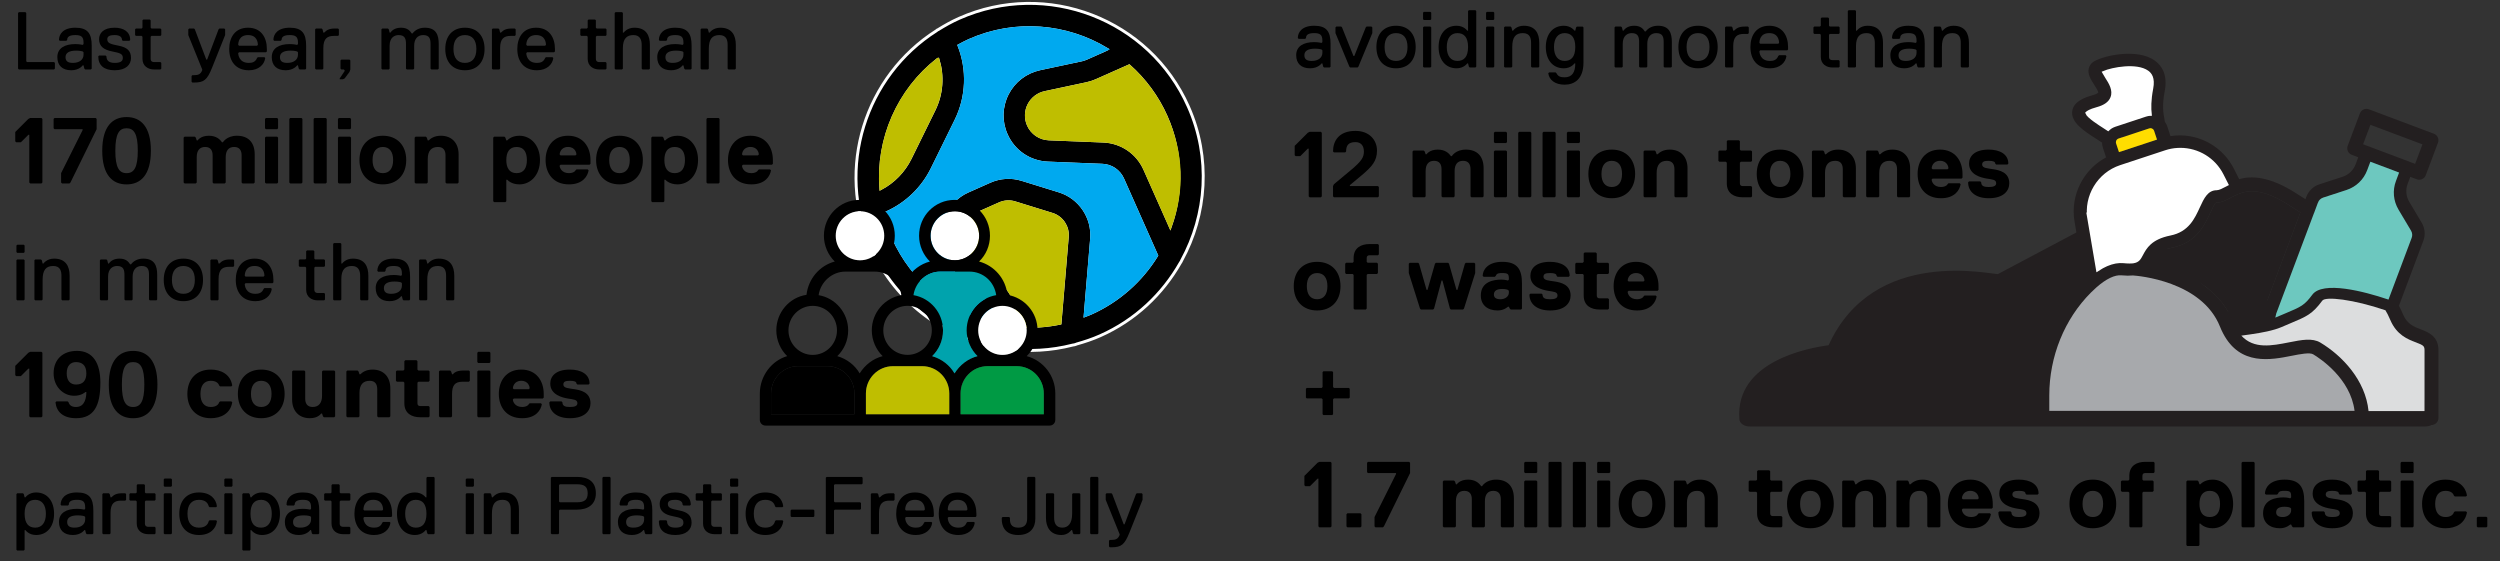 <?xml version="1.0" encoding="UTF-8"?>
<svg id="Layer_1" data-name="Layer 1" xmlns="http://www.w3.org/2000/svg" viewBox="0 0 855.31 192.1">
  <rect x="0" y="0" width="855.31" height="192.1" fill="#333333" stroke="none"/>
  <defs>
    <style>
      .cls-1, .cls-2 {
        fill: #bfbe00;
      }

      .cls-3, .cls-4 {
        fill: #231f20;
      }

      .cls-5 {
        fill: #dcddde;
      }

      .cls-6 {
        fill: #009a44;
      }

      .cls-2 {
        stroke: #bfbe00;
      }

      .cls-2, .cls-7, .cls-4, .cls-8, .cls-9, .cls-10 {
        stroke-miterlimit: 10;
      }

      .cls-11 {
        fill: #00a3ad;
      }

      .cls-12, .cls-8 {
        fill: #fff;
      }

      .cls-7, .cls-8 {
        stroke: #fff;
      }

      .cls-13 {
        fill: #fd0;
      }

      .cls-4 {
        fill-rule: evenodd;
        stroke: #231f20;
      }

      .cls-9 {
        fill: #00a9ef;
        stroke: #00a9ef;
      }

      .cls-10 {
        fill: #6dc8bf;
        stroke: #6dc8bf;
      }

      .cls-14 {
        fill: #a7a9ac;
      }
    </style>
  </defs>
  <g>
    <g>
      <path class="cls-7" d="M297.97,84.69c8.57,19.29,26.23,31.71,45.7,34.59.32.1.65.1.98.12,7.34.96,14.91.56,22.35-1.34.44-.05.85-.14,1.24-.31.03-.01.06-.04.09-.05,2.71-.76,5.41-1.65,8.06-2.83,12.05-5.35,21.37-14.28,27.43-24.94.18-.27.36-.52.46-.82,8.59-15.7,10.1-35.07,2.28-52.66-13.3-29.94-48.48-43.48-78.42-30.18-2.55,1.13-4.93,2.48-7.24,3.91-.07.03-.14.03-.2.07-.13.07-.19.18-.31.26-24.4,15.52-34.51,46.99-22.43,74.19h0ZM338,93.81c-1.84-.71-3.3-2.1-4.1-3.9l-3.16-7.1c-1.66-3.73.03-8.12,3.76-9.78l7.51-3.34c1.65-.73,3.49-.84,5.2-.31l12.76,3.95c3.3,1.02,5.48,4.26,5.18,7.7l-2.49,29.54c-4.68.97-9.41,1.28-14.05.93l-.66-5.06c-.75-5.73-4.57-10.56-9.96-12.65h0ZM399.98,76.57l-8.28-18.63c-2.54-5.73-8.01-9.44-14.27-9.68l-18.59-.75c-3.06-.13-5.74-1.95-6.99-4.75-.98-2.22-.91-4.72.18-6.88,1.1-2.15,3.1-3.69,5.45-4.2l14.33-3.06c1.1-.24,2.18-.58,3.22-1.04l11.29-5.02c5.23,4.67,9.6,10.47,12.63,17.28,5.51,12.39,5.61,25.8,1.44,37.68l-.41-.94ZM378.62,16.86l-6.96,3.09c-.5.22-1.03.39-1.57.52l-14.33,3.06c-4.84,1.05-8.89,4.16-11.13,8.55-2.24,4.41-2.38,9.52-.37,14.03,2.54,5.73,8.01,9.44,14.27,9.68l18.59.75c3.06.12,5.74,1.94,6.99,4.75l11.61,26.12c-5.21,8.46-12.93,15.49-22.68,19.82-.59.26-1.18.44-1.77.68l2.2-26.21c.62-7.3-4.02-14.18-11.02-16.35l-12.76-3.95c-3.64-1.14-7.56-.9-11.05.65l-7.51,3.34c-7.93,3.52-11.51,12.84-7.99,20.77l3.16,7.1c1.71,3.84,4.81,6.79,8.72,8.3,2.54.98,4.34,3.25,4.69,5.96l.33,2.57c-14.78-3.67-27.8-13.82-34.45-28.79-1.21-2.72-2.11-5.51-2.81-8.3.16-.07.34-.11.5-.18,6.75-3,12.32-8.31,15.63-15.02l8.16-16.59c3.96-8.05,4.29-17.36,1.06-25.61,1.12-.6,2.24-1.21,3.43-1.74,15.81-7.02,33.29-5.32,47.09,2.98h0ZM320.9,20.3c1.74,5.66,1.34,11.83-1.33,17.24l-8.16,16.59c-2.18,4.44-5.72,8.06-10.04,10.35-1.28-16.92,5.98-33.63,19.52-44.18h0Z"/>
      <path class="cls-9" d="M377.34,17.42l-5.69,2.53c-.5.22-1.03.39-1.57.52l-14.33,3.06c-4.84,1.05-8.89,4.16-11.13,8.55-2.24,4.41-2.38,9.52-.37,14.03,2.54,5.73,8.01,9.44,14.27,9.68l18.59.75c3.06.12,5.74,1.94,6.99,4.75l11.61,26.12c-5.21,8.46-12.93,15.49-22.68,19.82-.59.26-1.18.44-1.77.68l2.2-26.21c.62-7.3-4.02-14.18-11.02-16.35l-12.76-3.95c-3.64-1.14-7.56-.9-11.05.65l-7.51,3.34c-7.93,3.52-11.51,12.84-7.99,20.77l3.16,7.1c1.71,3.84,4.81,6.79,8.72,8.3,2.54.98,4.34,3.25,4.69,5.96l.33,2.57c-14.78-3.67-27.8-13.82-34.45-28.79-1.21-2.72-2.11-5.51-2.81-8.3.16-.07.34-.11.5-.18,6.75-3,12.32-8.31,15.63-15.02l8.16-16.59c3.96-8.05,4.29-17.36,1.06-25.61,1.12-.6,2.24-1.21,3.43-1.74,15.81-7.02,33.29-5.32,47.09,2.98l-1.28.56Z"/>
    </g>
    <path class="cls-2" d="M337.98,93.81c-1.84-.71-3.3-2.1-4.1-3.9l-3.16-7.1c-1.66-3.73.03-8.12,3.76-9.78l7.51-3.34c1.65-.73,3.49-.84,5.2-.31l12.76,3.95c3.3,1.02,5.48,4.26,5.18,7.7l-2.49,29.54c-4.68.97-9.41,1.28-14.05.93l-.66-5.06c-.75-5.73-4.57-10.56-9.96-12.65h0Z"/>
    <path class="cls-2" d="M399.92,76.49l-8.24-18.55c-2.54-5.73-8.01-9.44-14.27-9.68l-18.59-.75c-3.06-.13-5.74-1.95-6.99-4.75-.98-2.22-.91-4.72.18-6.88,1.1-2.15,3.1-3.69,5.45-4.2l14.33-3.06c1.1-.24,2.18-.58,3.22-1.04l11.29-5.02c5.23,4.67,9.6,10.47,12.63,17.28,5.51,12.39,5.97,25.35,1.44,37.68l-.44-1.02Z"/>
    <path class="cls-2" d="M320.88,20.3c1.74,5.66,1.34,11.83-1.33,17.24l-8.16,16.59c-2.18,4.44-5.72,8.06-10.04,10.35-1.28-16.92,5.98-33.63,19.52-44.18h0Z"/>
  </g>
  <g>
    <path d="M18.5,23.76H6.46l-.28-.28V4.44l.28-.28h2.24l.28.28v16.52l.28.28h9.24l.28.28v1.96l-.28.28Z"/>
    <path d="M31.1,23.76h-1.96l-.28-.28-.28-1.12h-.28s-1.12,1.68-3.92,1.68c-3.08,0-4.76-1.68-4.76-4.48,0-3.08,2.52-4.48,6.16-4.48,1.4,0,2.52.28,2.52.28l.28-.28v-.56c0-1.96-.84-2.52-2.8-2.52s-2.8.56-2.8,1.68l-.28.28h-2.24l-.28-.28c0-1.96,1.4-4.2,5.6-4.2s5.6,1.96,5.6,6.16v7.84l-.28.28ZM28.58,17.88l-.28-.28s-.84-.28-2.24-.28c-2.52,0-3.64.84-3.64,2.24s.84,1.96,2.52,1.96c2.24,0,3.64-1.12,3.64-2.8v-.84Z"/>
    <path d="M39.22,24.04c-3.64,0-5.6-1.68-5.6-4.76l.28-.28h2.24l.28.28c0,1.4.84,2.24,2.8,2.24s2.8-.56,2.8-1.68c0-1.4-.84-1.68-3.64-2.24-2.8-.56-4.48-1.68-4.48-4.2,0-1.96,1.4-3.92,5.32-3.92,3.08,0,5.32,1.4,5.32,4.2l-.28.28h-2.24l-.28-.28c0-.84-.56-1.68-2.52-1.68-1.4,0-2.52.28-2.52,1.4,0,1.4,1.12,1.68,3.92,2.24,2.8.56,4.2,1.68,4.2,4.2,0,2.24-1.68,4.2-5.6,4.2Z"/>
    <path d="M54.9,23.76h-2.24c-1.96,0-3.92-1.12-3.92-3.64v-7.56l-.28-.28h-1.96l-.28-.28v-1.96l.28-.28h1.96l.28-.28v-2.52l.28-.28h2.24l.28.28v2.52l.28.28h3.08l.28.28v1.96l-.28.28h-3.08l-.28.28v7.56c0,.84.56,1.12,1.12,1.12h2.24l.28.28v1.96l-.28.28Z"/>
    <path d="M72.54,23.2c-1.68,4.2-2.8,5.04-6.16,5.04h-.56l-.28-.28v-1.96l.28-.28h.56c1.4,0,2.24-.28,2.8-1.68v-.28l-4.76-11.76v-1.96l.28-.28h1.68l.28.28,3.92,10.36h.28l3.92-10.36.28-.28h1.68l.28.28v1.96l-4.48,11.2Z"/>
    <path d="M78.42,16.76c0-3.92,1.96-7.28,6.44-7.28s6.44,3.36,6.44,7.28v.84l-.28.28h-9.24l-.28.28c0,.56.28,3.36,3.64,3.36,1.12,0,2.24-.28,2.8-1.68l.28-.28h2.24l.28.28c-.28,2.24-2.24,4.2-5.6,4.2-4.48,0-6.72-3.08-6.72-7.28ZM88.22,15.36c0-.84-.28-3.36-3.36-3.36s-3.36,2.52-3.36,3.36l.28.28h6.16l.28-.28Z"/>
    <path d="M104.46,23.76h-1.96l-.28-.28-.28-1.12h-.28s-1.12,1.68-3.92,1.68c-3.08,0-4.76-1.68-4.76-4.48,0-3.08,2.52-4.48,6.16-4.48,1.4,0,2.52.28,2.52.28l.28-.28v-.56c0-1.96-.84-2.52-2.8-2.52s-2.8.56-2.8,1.68l-.28.28h-2.24l-.28-.28c0-1.96,1.4-4.2,5.6-4.2s5.6,1.96,5.6,6.16v7.84l-.28.28ZM101.94,17.88l-.28-.28s-.84-.28-2.24-.28c-2.52,0-3.64.84-3.64,2.24s.84,1.96,2.52,1.96c2.24,0,3.64-1.12,3.64-2.8v-.84Z"/>
    <path d="M115.66,12.28h-1.4c-2.24,0-3.64.84-3.64,4.2v7l-.28.28h-2.24l-.28-.28v-13.44l.28-.28h1.96l.28.28.28,1.12h.28c.84-.84,1.68-1.4,3.64-1.4h1.12l.28.28v1.96l-.28.28Z"/>
    <path d="M119.58,24.6l-1.68,2.24-.56.28h-1.12v-.28l1.68-2.52v-.28l-.28-.28h-.84l-.28-.28v-2.8l.28-.28h2.8l.28.28v3.08l-.28.84Z"/>
    <path d="M149.82,23.76h-2.24l-.28-.28v-8.4c0-1.68-.28-3.08-2.52-3.08-1.96,0-3.08,1.4-3.08,3.64v7.84l-.28.28h-2.24l-.28-.28v-8.4c0-1.68-.28-3.08-2.52-3.08-1.4,0-3.08.84-3.08,3.64v7.84l-.28.28h-2.24l-.28-.28v-13.44l.28-.28h1.96l.28.28.28,1.12h.28c.56-.84,1.68-1.68,3.64-1.68,2.24,0,3.08,1.12,3.64,1.96h.28c.84-1.12,2.24-1.96,4.2-1.96,3.92,0,4.76,2.52,4.76,5.6v8.4l-.28.28Z"/>
    <path d="M159.06,9.48c4.2,0,6.72,2.8,6.72,7.28s-2.52,7.28-6.72,7.28-6.72-2.8-6.72-7.28,2.52-7.28,6.72-7.28ZM159.06,21.52c2.52,0,3.92-1.68,3.92-4.76s-1.4-4.76-3.92-4.76-3.92,1.68-3.92,4.76,1.4,4.76,3.92,4.76Z"/>
    <path d="M176.14,12.28h-1.4c-2.24,0-3.64.84-3.64,4.2v7l-.28.28h-2.24l-.28-.28v-13.44l.28-.28h1.96l.28.28.28,1.12h.28c.84-.84,1.68-1.4,3.64-1.4h1.12l.28.28v1.96l-.28.28Z"/>
    <path d="M176.98,16.76c0-3.92,1.96-7.28,6.44-7.28s6.44,3.36,6.44,7.28v.84l-.28.28h-9.24l-.28.28c0,.56.28,3.36,3.64,3.36,1.12,0,2.24-.28,2.8-1.68l.28-.28h2.24l.28.28c-.28,2.24-2.24,4.2-5.6,4.2-4.48,0-6.72-3.08-6.72-7.28ZM186.78,15.36c0-.84-.28-3.36-3.36-3.36s-3.36,2.52-3.36,3.36l.28.28h6.16l.28-.28Z"/>
    <path d="M207.22,23.76h-2.24c-1.96,0-3.92-1.12-3.92-3.64v-7.56l-.28-.28h-1.96l-.28-.28v-1.96l.28-.28h1.96l.28-.28v-2.52l.28-.28h2.24l.28.28v2.52l.28.28h3.08l.28.28v1.96l-.28.28h-3.08l-.28.28v7.56c0,.84.56,1.12,1.12,1.12h2.24l.28.28v1.96l-.28.28Z"/>
    <path d="M222.06,23.76h-2.24l-.28-.28v-8.12c0-1.68-.56-3.36-2.8-3.36s-3.64,1.12-3.64,4.48v7l-.28.28h-2.24l-.28-.28V4.44l.28-.28h2.24l.28.28v6.72h.28s1.12-1.68,3.64-1.68c4.2,0,5.32,2.8,5.32,5.88v8.12l-.28.28Z"/>
    <path d="M236.34,23.76h-1.96l-.28-.28-.28-1.12h-.28s-1.12,1.68-3.92,1.68c-3.08,0-4.76-1.68-4.76-4.48,0-3.08,2.52-4.48,6.16-4.48,1.4,0,2.52.28,2.52.28l.28-.28v-.56c0-1.96-.84-2.52-2.8-2.52s-2.8.56-2.8,1.68l-.28.28h-2.24l-.28-.28c0-1.96,1.4-4.2,5.6-4.2s5.6,1.96,5.6,6.16v7.84l-.28.28ZM233.82,17.88l-.28-.28s-.84-.28-2.24-.28c-2.52,0-3.64.84-3.64,2.24s.84,1.96,2.52,1.96c2.24,0,3.64-1.12,3.64-2.8v-.84Z"/>
    <path d="M251.46,23.76h-2.24l-.28-.28v-8.12c0-1.4-.28-3.36-2.8-3.36s-3.64,1.4-3.64,4.76v6.72l-.28.28h-2.24l-.28-.28v-13.44l.28-.28h1.96l.28.28.28,1.12h.28s1.12-1.68,3.64-1.68c3.92,0,5.32,2.52,5.32,5.88v8.12l-.28.28Z"/>
    <path d="M10.34,62.76l-.32-.32v-16.32h-.32l-2.56,2.56h-1.6l-.32-.32v-3.2l4.48-4.48.64-.32h3.84l.32.32v21.76l-.32.32h-3.84Z"/>
    <path d="M24.1,62.44l-.32.32h-2.56l-.32-.32v-3.2l7.36-14.72v-.32h-9.6l-.32-.32v-3.2l.32-.32h14.08l.32.32v3.52l-8.96,18.24Z"/>
    <path d="M43.3,40.05c4.8,0,8.32,3.2,8.32,11.52s-3.52,11.52-8.32,11.52-8.32-3.2-8.32-11.52,3.52-11.52,8.32-11.52ZM43.3,59.24c2.56,0,3.84-1.92,3.84-7.68s-1.28-7.68-3.84-7.68-3.84,1.92-3.84,7.68,1.28,7.68,3.84,7.68Z"/>
    <path d="M86.82,62.76h-3.84l-.32-.32v-9.28c0-1.6-.64-2.88-2.56-2.88s-2.88,1.28-2.88,3.52v8.64l-.32.32h-3.84l-.32-.32v-9.28c0-1.6-.64-2.88-2.56-2.88s-2.88,1.28-2.88,3.52v8.64l-.32.32h-3.84l-.32-.32v-15.36l.32-.32h3.52l.32.32.32.96h.32s.96-1.6,3.84-1.6c2.56,0,3.84,1.28,4.48,2.24h.32s1.28-2.24,4.8-2.24c3.84,0,6.08,2.24,6.08,6.4v9.6l-.32.32Z"/>
    <path d="M94.82,44.21h-3.84l-.32-.32v-3.2l.32-.32h3.84l.32.32v3.2l-.32.32ZM94.82,62.76h-3.84l-.32-.32v-15.36l.32-.32h3.84l.32.32v15.36l-.32.32Z"/>
    <path d="M103.14,62.76h-3.84l-.32-.32v-21.76l.32-.32h3.84l.32.32v21.76l-.32.32Z"/>
    <path d="M111.46,62.76h-3.84l-.32-.32v-21.76l.32-.32h3.84l.32.32v21.76l-.32.32Z"/>
    <path d="M119.78,44.21h-3.84l-.32-.32v-3.2l.32-.32h3.84l.32.32v3.2l-.32.32ZM119.78,62.76h-3.84l-.32-.32v-15.36l.32-.32h3.84l.32.32v15.36l-.32.32Z"/>
    <path d="M130.98,63.08c-4.8,0-8-3.2-8-8.32s3.2-8.32,8-8.32,8,3.2,8,8.32-3.2,8.32-8,8.32ZM130.98,50.28c-2.24,0-3.52,1.6-3.52,4.48s1.28,4.48,3.52,4.48,3.52-1.6,3.52-4.48-1.28-4.48-3.52-4.48Z"/>
    <path d="M156.58,62.76h-3.84l-.32-.32v-9.28c0-1.6-.64-2.88-2.56-2.88-2.24,0-3.52,1.28-3.52,4.16v8l-.32.32h-3.84l-.32-.32v-15.36l.32-.32h3.52l.32.32.32.96h.32c.64-.64,1.92-1.6,4.16-1.6,3.84,0,6.08,2.56,6.08,6.4v9.6l-.32.32Z"/>
    <path d="M177.7,63.08c-2.88,0-4.16-1.6-4.16-1.6h-.32v7.36l-.32.32h-3.84l-.32-.32v-21.76l.32-.32h3.52l.32.32.32.96h.32s1.28-1.6,4.16-1.6c3.84,0,7.04,3.2,7.04,8.32s-3.2,8.32-7.04,8.32ZM176.74,50.28c-2.56,0-3.52,1.92-3.52,4.48s.96,4.48,3.52,4.48,3.52-1.92,3.52-4.48-.96-4.48-3.52-4.48Z"/>
    <path d="M202.02,56.04l-.32.32h-9.92l-.32.32c0,.64.64,2.56,3.2,2.56.96,0,1.92-.32,2.24-.96l.32-.32h3.84l.32.32c-.32,1.92-1.92,4.8-6.72,4.8-5.44,0-8-3.84-8-8.32s2.56-8.32,7.68-8.32,7.68,3.84,7.68,8.32v1.28ZM197.22,52.84c0-.32-.32-2.56-2.88-2.56s-2.88,2.24-2.88,2.56l.32.32h5.12l.32-.32Z"/>
    <path d="M211.94,63.08c-4.8,0-8-3.2-8-8.32s3.2-8.32,8-8.32,8,3.2,8,8.32-3.2,8.32-8,8.32ZM211.94,50.28c-2.24,0-3.52,1.6-3.52,4.48s1.28,4.48,3.52,4.48,3.52-1.6,3.52-4.48-1.28-4.48-3.52-4.48Z"/>
    <path d="M231.78,63.08c-2.88,0-4.16-1.6-4.16-1.6h-.32v7.36l-.32.32h-3.84l-.32-.32v-21.76l.32-.32h3.52l.32.32.32.96h.32s1.28-1.6,4.16-1.6c3.84,0,7.04,3.2,7.04,8.32s-3.2,8.32-7.04,8.32ZM230.82,50.28c-2.56,0-3.52,1.92-3.52,4.48s.96,4.48,3.52,4.48,3.52-1.92,3.52-4.48-.96-4.48-3.52-4.48Z"/>
    <path d="M245.86,62.76h-3.84l-.32-.32v-21.76l.32-.32h3.84l.32.32v21.76l-.32.32Z"/>
    <path d="M264.42,56.04l-.32.32h-9.92l-.32.32c0,.64.64,2.56,3.2,2.56.96,0,1.92-.32,2.24-.96l.32-.32h3.84l.32.32c-.32,1.92-1.92,4.8-6.72,4.8-5.44,0-8-3.84-8-8.32s2.56-8.32,7.68-8.32,7.68,3.84,7.68,8.32v1.28ZM259.62,52.84c0-.32-.32-2.56-2.88-2.56s-2.88,2.24-2.88,2.56l.32.32h5.12l.32-.32Z"/>
    <path d="M8.14,86.52h-2.24l-.28-.28v-2.24l.28-.28h2.24l.28.28v2.24l-.28.28ZM8.14,102.76h-2.24l-.28-.28v-13.44l.28-.28h2.24l.28.28v13.44l-.28.28Z"/>
    <path d="M23.54,102.76h-2.24l-.28-.28v-8.12c0-1.4-.28-3.36-2.8-3.36s-3.64,1.4-3.64,4.76v6.72l-.28.28h-2.24l-.28-.28v-13.44l.28-.28h1.96l.28.28.28,1.12h.28s1.12-1.68,3.64-1.68c3.92,0,5.32,2.52,5.32,5.88v8.12l-.28.28Z"/>
    <path d="M53.5,102.76h-2.24l-.28-.28v-8.4c0-1.68-.28-3.08-2.52-3.08-1.96,0-3.08,1.4-3.08,3.64v7.84l-.28.28h-2.24l-.28-.28v-8.4c0-1.68-.28-3.08-2.52-3.08-1.4,0-3.08.84-3.08,3.64v7.84l-.28.28h-2.24l-.28-.28v-13.44l.28-.28h1.96l.28.28.28,1.12h.28c.56-.84,1.68-1.68,3.64-1.68,2.24,0,3.08,1.12,3.64,1.96h.28c.84-1.12,2.24-1.96,4.2-1.96,3.92,0,4.76,2.52,4.76,5.6v8.4l-.28.28Z"/>
    <path d="M62.74,88.48c4.2,0,6.72,2.8,6.72,7.28s-2.52,7.28-6.72,7.28-6.72-2.8-6.72-7.28,2.52-7.28,6.72-7.28ZM62.74,100.52c2.52,0,3.92-1.68,3.92-4.76s-1.4-4.76-3.92-4.76-3.92,1.68-3.92,4.76,1.4,4.76,3.92,4.76Z"/>
    <path d="M79.82,91.28h-1.4c-2.24,0-3.64.84-3.64,4.2v7l-.28.28h-2.24l-.28-.28v-13.44l.28-.28h1.96l.28.28.28,1.12h.28c.84-.84,1.68-1.4,3.64-1.4h1.12l.28.28v1.96l-.28.28Z"/>
    <path d="M80.66,95.76c0-3.92,1.96-7.28,6.44-7.28s6.44,3.36,6.44,7.28v.84l-.28.28h-9.24l-.28.28c0,.56.28,3.36,3.64,3.36,1.12,0,2.24-.28,2.8-1.68l.28-.28h2.24l.28.28c-.28,2.24-2.24,4.2-5.6,4.2-4.48,0-6.72-3.08-6.72-7.28ZM90.46,94.36c0-.84-.28-3.36-3.36-3.36s-3.36,2.52-3.36,3.36l.28.28h6.16l.28-.28Z"/>
    <path d="M110.9,102.76h-2.24c-1.96,0-3.92-1.12-3.92-3.64v-7.56l-.28-.28h-1.96l-.28-.28v-1.96l.28-.28h1.96l.28-.28v-2.52l.28-.28h2.24l.28.28v2.52l.28.28h3.08l.28.28v1.96l-.28.28h-3.08l-.28.28v7.56c0,.84.56,1.12,1.12,1.12h2.24l.28.28v1.96l-.28.28Z"/>
    <path d="M125.74,102.76h-2.24l-.28-.28v-8.12c0-1.68-.56-3.36-2.8-3.36s-3.64,1.12-3.64,4.48v7l-.28.28h-2.24l-.28-.28v-19.04l.28-.28h2.24l.28.28v6.72h.28s1.12-1.68,3.64-1.68c4.2,0,5.32,2.8,5.32,5.88v8.12l-.28.28Z"/>
    <path d="M140.02,102.76h-1.96l-.28-.28-.28-1.12h-.28s-1.12,1.68-3.92,1.68c-3.08,0-4.76-1.68-4.76-4.48,0-3.08,2.52-4.48,6.16-4.48,1.4,0,2.52.28,2.52.28l.28-.28v-.56c0-1.96-.84-2.52-2.8-2.52s-2.8.56-2.8,1.68l-.28.28h-2.24l-.28-.28c0-1.96,1.4-4.2,5.6-4.2s5.6,1.96,5.6,6.16v7.84l-.28.28ZM137.5,96.88l-.28-.28s-.84-.28-2.24-.28c-2.52,0-3.64.84-3.64,2.24s.84,1.96,2.52,1.96c2.24,0,3.64-1.12,3.64-2.8v-.84Z"/>
    <path d="M155.14,102.76h-2.24l-.28-.28v-8.12c0-1.4-.28-3.36-2.8-3.36s-3.64,1.4-3.64,4.76v6.72l-.28.28h-2.24l-.28-.28v-13.44l.28-.28h1.96l.28.28.28,1.12h.28s1.12-1.68,3.64-1.68c3.92,0,5.32,2.52,5.32,5.88v8.12l-.28.28Z"/>
    <path d="M10.34,142.76l-.32-.32v-16.32h-.32l-2.56,2.56h-1.6l-.32-.32v-3.2l4.48-4.48.64-.32h3.84l.32.32v21.76l-.32.32h-3.84Z"/>
    <path d="M29.54,134.12h-.32s-1.28,1.28-3.84,1.28c-3.84,0-7.04-3.2-7.04-7.68,0-4.8,3.2-7.68,8-7.68,5.44,0,8,4.16,8,10.88,0,8-2.24,12.16-8.32,12.16-4.48,0-6.72-2.24-7.04-5.44l.32-.32h3.84l.32.32c.32.96.96,1.6,2.56,1.6,3.2,0,3.52-3.52,3.52-5.12ZM26.02,131.56c2.56,0,3.52-1.6,3.52-3.84,0-2.88-1.6-3.84-3.52-3.84s-3.2,1.28-3.2,3.84,1.28,3.84,3.2,3.84Z"/>
    <path d="M45.54,120.05c4.8,0,8.32,3.2,8.32,11.52s-3.52,11.52-8.32,11.52-8.32-3.2-8.32-11.52,3.52-11.52,8.32-11.52ZM45.54,139.24c2.56,0,3.84-1.92,3.84-7.68s-1.28-7.68-3.84-7.68-3.84,1.92-3.84,7.68,1.28,7.68,3.84,7.68Z"/>
    <path d="M72.1,139.24c1.6,0,2.56-.64,2.88-1.6l.32-.32h3.84l.32.32c-.64,3.84-3.84,5.44-7.36,5.44-4.8,0-8-3.2-8-8.32s3.2-8.32,8-8.32c3.52,0,6.72,1.6,7.36,5.44l-.32.32h-3.84l-.32-.32c-.32-.96-1.28-1.6-2.88-1.6-2.24,0-3.52,1.6-3.52,4.48s1.28,4.48,3.52,4.48Z"/>
    <path d="M89.38,143.08c-4.8,0-8-3.2-8-8.32s3.2-8.32,8-8.32,8,3.2,8,8.32-3.2,8.32-8,8.32ZM89.38,130.28c-2.24,0-3.52,1.6-3.52,4.48s1.28,4.48,3.52,4.48,3.52-1.6,3.52-4.48-1.28-4.48-3.52-4.48Z"/>
    <path d="M100.26,126.76h3.84l.32.32v9.28c0,1.6.64,2.88,2.56,2.88,2.24,0,3.2-1.6,3.2-3.84v-8.32l.32-.32h3.84l.32.32v15.36l-.32.32h-3.52l-.32-.32-.32-.96h-.32s-.96,1.6-3.84,1.6c-3.84,0-6.08-2.56-6.08-6.4v-9.6l.32-.32Z"/>
    <path d="M133.22,142.76h-3.84l-.32-.32v-9.28c0-1.6-.64-2.88-2.56-2.88-2.24,0-3.52,1.28-3.52,4.16v8l-.32.32h-3.84l-.32-.32v-15.36l.32-.32h3.52l.32.32.32.96h.32c.64-.64,1.92-1.6,4.16-1.6,3.84,0,6.08,2.56,6.08,6.4v9.6l-.32.32Z"/>
    <path d="M142.82,137.96c0,.64.32.96.96.96h2.88l.32.32v3.2l-.32.32h-2.88c-2.88,0-5.44-1.28-5.44-4.8v-7.04l-.32-.32h-2.24l-.32-.32v-3.2l.32-.32h2.24l.32-.32v-2.88l.32-.32h3.84l.32.32v2.88l.32.32h3.52l.32.32v3.2l-.32.32h-3.52l-.32.32v7.04Z"/>
    <path d="M160.42,130.6h-2.24c-2.56,0-3.52,1.28-3.52,4.16v7.68l-.32.32h-3.84l-.32-.32v-15.36l.32-.32h3.52l.32.32.32.96h.32s.64-1.28,3.52-1.28h1.92l.32.32v3.2l-.32.32Z"/>
    <path d="M167.46,124.2h-3.84l-.32-.32v-3.2l.32-.32h3.84l.32.32v3.2l-.32.32ZM167.46,142.76h-3.84l-.32-.32v-15.36l.32-.32h3.84l.32.32v15.36l-.32.32Z"/>
    <path d="M186.02,136.04l-.32.32h-9.92l-.32.32c0,.64.64,2.56,3.2,2.56.96,0,1.92-.32,2.24-.96l.32-.32h3.84l.32.32c-.32,1.92-1.92,4.8-6.72,4.8-5.44,0-8-3.84-8-8.32s2.56-8.32,7.68-8.32,7.68,3.84,7.68,8.32v1.28ZM181.22,132.84c0-.32-.32-2.56-2.88-2.56s-2.88,2.24-2.88,2.56l.32.32h5.12l.32-.32Z"/>
    <path d="M194.98,143.08c-4.48,0-7.04-2.24-7.04-5.44l.32-.32h3.84l.32.32c0,1.28.96,1.6,2.56,1.6s2.56-.32,2.56-1.28c0-1.28-1.28-1.28-3.2-1.6s-6.08-1.28-6.08-5.12c0-2.56,1.92-4.8,6.72-4.8,3.84,0,6.72,1.6,6.72,4.8l-.32.32h-3.84l-.32-.32c0-.64-.64-.96-2.24-.96s-2.24.32-2.24,1.28c0,1.28,1.92,1.28,3.84,1.6,1.92.32,5.44.96,5.44,4.8,0,2.56-1.92,5.12-7.04,5.12Z"/>
    <path d="M12.34,183.04c-2.52,0-3.64-1.68-3.64-1.68h-.28v6.72l-.28.28h-2.24l-.28-.28v-19.04l.28-.28h1.96l.28.28.28,1.12h.28s1.12-1.68,3.64-1.68c3.92,0,6.16,3.08,6.16,7.28s-2.24,7.28-6.16,7.28ZM12.06,171c-2.24,0-3.64,1.4-3.64,4.76s1.4,4.76,3.64,4.76,3.64-1.68,3.64-4.76-1.4-4.76-3.64-4.76Z"/>
    <path d="M31.66,182.76h-1.96l-.28-.28-.28-1.12h-.28s-1.12,1.68-3.92,1.68c-3.08,0-4.76-1.68-4.76-4.48,0-3.08,2.52-4.48,6.16-4.48,1.4,0,2.52.28,2.52.28l.28-.28v-.56c0-1.96-.84-2.52-2.8-2.52s-2.8.56-2.8,1.68l-.28.28h-2.24l-.28-.28c0-1.96,1.4-4.2,5.6-4.2s5.6,1.96,5.6,6.16v7.84l-.28.28ZM29.14,176.88l-.28-.28s-.84-.28-2.24-.28c-2.52,0-3.64.84-3.64,2.24s.84,1.96,2.52,1.96c2.24,0,3.64-1.12,3.64-2.8v-.84Z"/>
    <path d="M42.86,171.28h-1.4c-2.24,0-3.64.84-3.64,4.2v7l-.28.28h-2.24l-.28-.28v-13.44l.28-.28h1.96l.28.28.28,1.12h.28c.84-.84,1.68-1.4,3.64-1.4h1.12l.28.28v1.96l-.28.28Z"/>
    <path d="M52.94,182.76h-2.24c-1.96,0-3.92-1.12-3.92-3.64v-7.56l-.28-.28h-1.96l-.28-.28v-1.96l.28-.28h1.96l.28-.28v-2.52l.28-.28h2.24l.28.28v2.52l.28.28h3.08l.28.28v1.96l-.28.28h-3.08l-.28.28v7.56c0,.84.56,1.12,1.12,1.12h2.24l.28.28v1.96l-.28.28Z"/>
    <path d="M58.54,166.52h-2.24l-.28-.28v-2.24l.28-.28h2.24l.28.28v2.24l-.28.28ZM58.54,182.76h-2.24l-.28-.28v-13.44l.28-.28h2.24l.28.28v13.44l-.28.28Z"/>
    <path d="M68.06,180.52c2.24,0,3.08-1.12,3.36-2.24l.28-.28h2.24l.28.28c-.28,2.52-2.24,4.76-6.16,4.76-4.2,0-6.72-2.8-6.72-7.28s2.52-7.28,6.72-7.28c3.92,0,5.88,2.24,6.16,4.76l-.28.28h-2.24l-.28-.28c-.28-1.12-1.12-2.24-3.36-2.24-2.52,0-3.92,1.68-3.92,4.76s1.4,4.76,3.92,4.76Z"/>
    <path d="M79.26,166.52h-2.24l-.28-.28v-2.24l.28-.28h2.24l.28.28v2.24l-.28.28ZM79.26,182.76h-2.24l-.28-.28v-13.44l.28-.28h2.24l.28.28v13.44l-.28.28Z"/>
    <path d="M89.62,183.04c-2.52,0-3.64-1.68-3.64-1.68h-.28v6.72l-.28.28h-2.24l-.28-.28v-19.04l.28-.28h1.96l.28.28.28,1.12h.28s1.12-1.68,3.64-1.68c3.92,0,6.16,3.08,6.16,7.28s-2.24,7.28-6.16,7.28ZM89.34,171c-2.24,0-3.64,1.4-3.64,4.76s1.4,4.76,3.64,4.76,3.64-1.68,3.64-4.76-1.4-4.76-3.64-4.76Z"/>
    <path d="M108.94,182.76h-1.96l-.28-.28-.28-1.12h-.28s-1.12,1.68-3.92,1.68c-3.08,0-4.76-1.68-4.76-4.48,0-3.08,2.52-4.48,6.16-4.48,1.4,0,2.52.28,2.52.28l.28-.28v-.56c0-1.96-.84-2.52-2.8-2.52s-2.8.56-2.8,1.68l-.28.28h-2.24l-.28-.28c0-1.96,1.4-4.2,5.6-4.2s5.6,1.96,5.6,6.16v7.84l-.28.28ZM106.42,176.88l-.28-.28s-.84-.28-2.24-.28c-2.52,0-3.64.84-3.64,2.24s.84,1.96,2.52,1.96c2.24,0,3.64-1.12,3.64-2.8v-.84Z"/>
    <path d="M119.58,182.76h-2.24c-1.96,0-3.92-1.12-3.92-3.64v-7.56l-.28-.28h-1.96l-.28-.28v-1.96l.28-.28h1.96l.28-.28v-2.52l.28-.28h2.24l.28.28v2.52l.28.28h3.08l.28.28v1.96l-.28.28h-3.08l-.28.28v7.56c0,.84.56,1.12,1.12,1.12h2.24l.28.28v1.96l-.28.28Z"/>
    <path d="M121.26,175.76c0-3.92,1.96-7.28,6.44-7.28s6.44,3.36,6.44,7.28v.84l-.28.28h-9.24l-.28.28c0,.56.28,3.36,3.64,3.36,1.12,0,2.24-.28,2.8-1.68l.28-.28h2.24l.28.28c-.28,2.24-2.24,4.2-5.6,4.2-4.48,0-6.72-3.08-6.72-7.28ZM131.06,174.36c0-.84-.28-3.36-3.36-3.36s-3.36,2.52-3.36,3.36l.28.28h6.16l.28-.28Z"/>
    <path d="M148.42,182.76h-1.96l-.28-.28-.28-1.12h-.28s-1.12,1.68-3.64,1.68c-3.92,0-6.16-3.08-6.16-7.28s2.24-7.28,6.16-7.28c2.52,0,3.64,1.68,3.64,1.68h.28v-6.72l.28-.28h2.24l.28.28v19.04l-.28.28ZM142.26,171c-2.24,0-3.64,1.68-3.64,4.76s1.4,4.76,3.64,4.76,3.64-1.4,3.64-4.76-1.4-4.76-3.64-4.76Z"/>
    <path d="M161.86,166.52h-2.24l-.28-.28v-2.24l.28-.28h2.24l.28.28v2.24l-.28.28ZM161.86,182.76h-2.24l-.28-.28v-13.44l.28-.28h2.24l.28.28v13.44l-.28.28Z"/>
    <path d="M177.26,182.76h-2.24l-.28-.28v-8.12c0-1.4-.28-3.36-2.8-3.36s-3.64,1.4-3.64,4.76v6.72l-.28.28h-2.24l-.28-.28v-13.44l.28-.28h1.96l.28.28.28,1.12h.28s1.12-1.68,3.64-1.68c3.92,0,5.32,2.52,5.32,5.88v8.12l-.28.28Z"/>
    <path d="M197.42,174.36h-5.88l-.28.28v7.84l-.28.28h-2.24l-.28-.28v-19.04l.28-.28h8.68c3.92,0,6.44,1.68,6.44,5.6s-2.8,5.6-6.44,5.6ZM197.42,165.68h-5.88l-.28.28v5.6l.28.28h5.88c2.52,0,3.64-.84,3.64-3.08s-1.12-3.08-3.64-3.08Z"/>
    <path d="M208.62,182.76h-2.24l-.28-.28v-19.04l.28-.28h2.24l.28.28v19.04l-.28.28Z"/>
    <path d="M222.89,182.76h-1.96l-.28-.28-.28-1.12h-.28s-1.12,1.68-3.92,1.68c-3.08,0-4.76-1.68-4.76-4.48,0-3.08,2.52-4.48,6.16-4.48,1.4,0,2.52.28,2.52.28l.28-.28v-.56c0-1.96-.84-2.52-2.8-2.52s-2.8.56-2.8,1.68l-.28.28h-2.24l-.28-.28c0-1.96,1.4-4.2,5.6-4.2s5.6,1.96,5.6,6.16v7.84l-.28.28ZM220.37,176.88l-.28-.28s-.84-.28-2.24-.28c-2.52,0-3.64.84-3.64,2.24s.84,1.96,2.52,1.96c2.24,0,3.64-1.12,3.64-2.8v-.84Z"/>
    <path d="M231.01,183.04c-3.64,0-5.6-1.68-5.6-4.76l.28-.28h2.24l.28.28c0,1.4.84,2.24,2.8,2.24s2.8-.56,2.8-1.68c0-1.4-.84-1.68-3.64-2.24-2.8-.56-4.48-1.68-4.48-4.2,0-1.96,1.4-3.92,5.32-3.92,3.08,0,5.32,1.4,5.32,4.2l-.28.28h-2.24l-.28-.28c0-.84-.56-1.68-2.52-1.68-1.4,0-2.52.28-2.52,1.4,0,1.4,1.12,1.68,3.92,2.24,2.8.56,4.2,1.68,4.2,4.2,0,2.24-1.68,4.2-5.6,4.2Z"/>
    <path d="M246.69,182.76h-2.24c-1.96,0-3.92-1.12-3.92-3.64v-7.56l-.28-.28h-1.96l-.28-.28v-1.96l.28-.28h1.96l.28-.28v-2.52l.28-.28h2.24l.28.28v2.52l.28.28h3.08l.28.28v1.96l-.28.28h-3.08l-.28.28v7.56c0,.84.56,1.12,1.12,1.12h2.24l.28.28v1.96l-.28.28Z"/>
    <path d="M252.29,166.52h-2.24l-.28-.28v-2.24l.28-.28h2.24l.28.28v2.24l-.28.28ZM252.29,182.76h-2.24l-.28-.28v-13.44l.28-.28h2.24l.28.28v13.44l-.28.28Z"/>
    <path d="M261.81,180.52c2.24,0,3.08-1.12,3.36-2.24l.28-.28h2.24l.28.28c-.28,2.52-2.24,4.76-6.16,4.76-4.2,0-6.72-2.8-6.72-7.28s2.52-7.28,6.72-7.28c3.92,0,5.88,2.24,6.16,4.76l-.28.28h-2.24l-.28-.28c-.28-1.12-1.12-2.24-3.36-2.24-2.52,0-3.92,1.68-3.92,4.76s1.4,4.76,3.92,4.76Z"/>
    <path d="M278.33,176.88h-7.56l-.28-.28v-1.96l.28-.28h7.56l.28.28v1.96l-.28.28Z"/>
    <path d="M294.85,165.68h-9.24l-.28.28v5.6l.28.28h8.68l.28.28v1.96l-.28.28h-8.68l-.28.28v7.84l-.28.28h-2.24l-.28-.28v-19.04l.28-.28h12.04l.28.28v1.96l-.28.28Z"/>
    <path d="M305.77,171.28h-1.4c-2.24,0-3.64.84-3.64,4.2v7l-.28.28h-2.24l-.28-.28v-13.44l.28-.28h1.96l.28.28.28,1.12h.28c.84-.84,1.68-1.4,3.64-1.4h1.12l.28.28v1.96l-.28.28Z"/>
    <path d="M306.61,175.76c0-3.92,1.96-7.28,6.44-7.28s6.44,3.36,6.44,7.28v.84l-.28.28h-9.24l-.28.28c0,.56.28,3.36,3.64,3.36,1.12,0,2.24-.28,2.8-1.68l.28-.28h2.24l.28.28c-.28,2.24-2.24,4.2-5.6,4.2-4.48,0-6.72-3.08-6.72-7.28ZM316.41,174.36c0-.84-.28-3.36-3.36-3.36s-3.36,2.52-3.36,3.36l.28.28h6.16l.28-.28Z"/>
    <path d="M321.17,175.76c0-3.92,1.96-7.28,6.44-7.28s6.44,3.36,6.44,7.28v.84l-.28.28h-9.24l-.28.28c0,.56.28,3.36,3.64,3.36,1.12,0,2.24-.28,2.8-1.68l.28-.28h2.24l.28.28c-.28,2.24-2.24,4.2-5.6,4.2-4.48,0-6.72-3.08-6.72-7.28ZM330.97,174.36c0-.84-.28-3.36-3.36-3.36s-3.36,2.52-3.36,3.36l.28.28h6.16l.28-.28Z"/>
    <path d="M348.33,183.04c-4.76,0-5.6-3.36-5.6-5.32v-.56l.28-.28h2.24l.28.28v.56c0,1.12.28,2.8,2.8,2.8,1.96,0,3.08-.84,3.08-3.08v-14l.28-.28h2.24l.28.28v14c0,3.08-1.68,5.6-5.88,5.6Z"/>
    <path d="M369.33,182.76h-1.96l-.28-.28-.28-1.12h-.28s-1.12,1.68-3.36,1.68c-3.92,0-5.32-2.8-5.32-5.88v-8.12l.28-.28h2.24l.28.28v8.12c0,1.68.56,3.36,2.8,3.36,1.96,0,3.36-1.4,3.36-4.76v-6.72l.28-.28h2.24l.28.28v13.44l-.28.28Z"/>
    <path d="M375.49,182.76h-2.24l-.28-.28v-19.04l.28-.28h2.24l.28.28v19.04l-.28.28Z"/>
    <path d="M386.41,182.2c-1.68,4.2-2.8,5.04-6.16,5.04h-.56l-.28-.28v-1.96l.28-.28h.56c1.4,0,2.24-.28,2.8-1.68v-.28l-4.76-11.76v-1.96l.28-.28h1.68l.28.28,3.92,10.36h.28l3.92-10.36.28-.28h1.68l.28.28v1.96l-4.48,11.2Z"/>
  </g>
  <g>
    <g>
      <g>
        <path d="M448.06,67.5l-.32-.32v-16.32h-.32l-2.56,2.56h-1.6l-.32-.32v-3.2l4.48-4.48.64-.32h3.84l.32.32v21.76l-.32.32h-3.84Z"/>
        <path d="M471.42,67.5h-15.04l-.32-.32v-3.52l.32-.64,5.76-4.8c3.84-3.2,4.48-4.48,4.48-6.4s-.96-3.2-2.88-3.2c-2.56,0-3.2,1.28-3.2,3.2l-.32.32h-3.84l-.32-.32c0-3.52,1.92-7.04,7.68-7.04,4.8,0,7.36,3.2,7.36,6.72s-1.6,5.44-5.44,8.64l-3.84,3.2v.32h9.6l.32.32v3.2l-.32.32Z"/>
        <path d="M507.26,67.5h-3.84l-.32-.32v-9.28c0-1.6-.64-2.88-2.56-2.88s-2.88,1.28-2.88,3.52v8.64l-.32.32h-3.84l-.32-.32v-9.28c0-1.6-.64-2.88-2.56-2.88s-2.88,1.28-2.88,3.52v8.64l-.32.32h-3.84l-.32-.32v-15.36l.32-.32h3.52l.32.32.32.96h.32s.96-1.6,3.84-1.6c2.56,0,3.84,1.28,4.48,2.24h.32s1.28-2.24,4.8-2.24c3.84,0,6.08,2.24,6.08,6.4v9.6l-.32.32Z"/>
        <path d="M515.26,48.94h-3.84l-.32-.32v-3.2l.32-.32h3.84l.32.32v3.2l-.32.32ZM515.26,67.5h-3.84l-.32-.32v-15.36l.32-.32h3.84l.32.32v15.36l-.32.32Z"/>
        <path d="M523.58,67.5h-3.84l-.32-.32v-21.76l.32-.32h3.84l.32.32v21.76l-.32.32Z"/>
        <path d="M531.9,67.5h-3.84l-.32-.32v-21.76l.32-.32h3.84l.32.32v21.76l-.32.32Z"/>
        <path d="M540.22,48.94h-3.84l-.32-.32v-3.2l.32-.32h3.84l.32.32v3.2l-.32.32ZM540.22,67.5h-3.84l-.32-.32v-15.36l.32-.32h3.84l.32.32v15.36l-.32.32Z"/>
        <path d="M551.42,67.82c-4.8,0-8-3.2-8-8.32s3.2-8.32,8-8.32,8,3.2,8,8.32-3.2,8.32-8,8.32ZM551.42,55.02c-2.24,0-3.52,1.6-3.52,4.48s1.28,4.48,3.52,4.48,3.52-1.6,3.52-4.48-1.28-4.48-3.52-4.48Z"/>
        <path d="M577.02,67.5h-3.84l-.32-.32v-9.28c0-1.6-.64-2.88-2.56-2.88-2.24,0-3.52,1.28-3.52,4.16v8l-.32.32h-3.84l-.32-.32v-15.36l.32-.32h3.52l.32.32.32.96h.32c.64-.64,1.92-1.6,4.16-1.6,3.84,0,6.08,2.56,6.08,6.4v9.6l-.32.32Z"/>
        <path d="M595.26,62.7c0,.64.32.96.96.96h2.88l.32.32v3.2l-.32.32h-2.88c-2.88,0-5.44-1.28-5.44-4.8v-7.04l-.32-.32h-2.24l-.32-.32v-3.2l.32-.32h2.24l.32-.32v-2.88l.32-.32h3.84l.32.32v2.88l.32.32h3.52l.32.32v3.2l-.32.32h-3.52l-.32.32v7.04Z"/>
        <path d="M609.02,67.82c-4.8,0-8-3.2-8-8.32s3.2-8.32,8-8.32,8,3.2,8,8.32-3.2,8.32-8,8.32ZM609.02,55.02c-2.24,0-3.52,1.6-3.52,4.48s1.28,4.48,3.52,4.48,3.52-1.6,3.52-4.48-1.28-4.48-3.52-4.48Z"/>
        <path d="M634.62,67.5h-3.84l-.32-.32v-9.28c0-1.6-.64-2.88-2.56-2.88-2.24,0-3.52,1.28-3.52,4.16v8l-.32.32h-3.84l-.32-.32v-15.36l.32-.32h3.52l.32.32.32.96h.32c.64-.64,1.92-1.6,4.16-1.6,3.84,0,6.08,2.56,6.08,6.4v9.6l-.32.32Z"/>
        <path d="M653.18,67.5h-3.84l-.32-.32v-9.28c0-1.6-.64-2.88-2.56-2.88-2.24,0-3.52,1.28-3.52,4.16v8l-.32.32h-3.84l-.32-.32v-15.36l.32-.32h3.52l.32.32.32.96h.32c.64-.64,1.92-1.6,4.16-1.6,3.84,0,6.08,2.56,6.08,6.4v9.6l-.32.32Z"/>
        <path d="M671.42,60.78l-.32.32h-9.92l-.32.32c0,.64.64,2.56,3.2,2.56.96,0,1.92-.32,2.24-.96l.32-.32h3.84l.32.32c-.32,1.92-1.92,4.8-6.72,4.8-5.44,0-8-3.84-8-8.32s2.56-8.32,7.68-8.32,7.68,3.84,7.68,8.32v1.28ZM666.62,57.58c0-.32-.32-2.56-2.88-2.56s-2.88,2.24-2.88,2.56l.32.32h5.12l.32-.32Z"/>
        <path d="M680.38,67.82c-4.48,0-7.04-2.24-7.04-5.44l.32-.32h3.84l.32.32c0,1.28.96,1.6,2.56,1.6s2.56-.32,2.56-1.28c0-1.28-1.28-1.28-3.2-1.6-1.92-.32-6.08-1.28-6.08-5.12,0-2.56,1.92-4.8,6.72-4.8,3.84,0,6.72,1.6,6.72,4.8l-.32.32h-3.84l-.32-.32c0-.64-.64-.96-2.24-.96s-2.24.32-2.24,1.28c0,1.28,1.92,1.28,3.84,1.6,1.92.32,5.44.96,5.44,4.8,0,2.56-1.92,5.12-7.04,5.12Z"/>
        <path d="M450.62,106.22c-4.8,0-8-3.2-8-8.32s3.2-8.32,8-8.32,8,3.2,8,8.32-3.2,8.32-8,8.32ZM450.62,93.42c-2.24,0-3.52,1.6-3.52,4.48s1.28,4.48,3.52,4.48,3.52-1.6,3.52-4.48-1.28-4.48-3.52-4.48Z"/>
        <path d="M471.74,83.82v3.2l-.32.32h-2.88c-.64,0-.96.32-.96.96v1.28l.32.32h3.2l.32.32v3.2l-.32.32h-3.2l-.32.32v11.52l-.32.32h-3.84l-.32-.32v-11.52l-.32-.32h-2.24l-.32-.32v-3.2l.32-.32h2.24l.32-.32v-1.28c0-3.52,2.56-4.8,5.44-4.8h2.88l.32.32Z"/>
        <path d="M500.86,105.58l-.32.32h-4.16l-.32-.32-2.56-9.6h-.32l-2.56,9.6-.32.32h-4.16l-.32-.32-3.84-12.16v-3.2l.32-.32h2.88l.32.32,2.56,8.96h.32l2.56-8.96.32-.32h4.16l.32.32,2.56,8.96h.32l2.56-8.96.32-.32h2.88l.32.32v3.2l-3.84,12.16Z"/>
        <path d="M520.38,105.9h-3.52l-.32-.32-.32-.64h-.32s-1.28,1.28-3.52,1.28c-3.52,0-5.76-1.92-5.76-5.12,0-4.8,4.48-5.44,7.04-5.44,1.28,0,2.24.32,2.24.32l.32-.32v-.32c0-1.6-.32-1.92-2.24-1.92-.96,0-1.92,0-2.24.96l-.32.32h-3.84l-.32-.32c0-1.92,1.6-4.8,6.72-4.8s6.72,2.56,6.72,7.36v8.64l-.32.32ZM515.9,99.18s-.64-.32-1.92-.32c-1.92,0-2.88.64-2.88,1.92,0,.96.64,1.6,2.24,1.6s2.88-.96,2.88-2.24v-.64l-.32-.32Z"/>
        <path d="M530.3,106.22c-4.48,0-7.04-2.24-7.04-5.44l.32-.32h3.84l.32.32c0,1.28.96,1.6,2.56,1.6s2.56-.32,2.56-1.28c0-1.28-1.28-1.28-3.2-1.6-1.92-.32-6.08-1.28-6.08-5.12,0-2.56,1.92-4.8,6.72-4.8,3.84,0,6.72,1.6,6.72,4.8l-.32.32h-3.84l-.32-.32c0-.64-.64-.96-2.24-.96s-2.24.32-2.24,1.28c0,1.28,1.92,1.28,3.84,1.6,1.92.32,5.44.96,5.44,4.8,0,2.56-1.92,5.12-7.04,5.12Z"/>
        <path d="M546.3,101.1c0,.64.32.96.96.96h2.88l.32.32v3.2l-.32.32h-2.88c-2.88,0-5.44-1.28-5.44-4.8v-7.04l-.32-.32h-2.24l-.32-.32v-3.2l.32-.32h2.24l.32-.32v-2.88l.32-.32h3.84l.32.32v2.88l.32.32h3.52l.32.32v3.2l-.32.32h-3.52l-.32.32v7.04Z"/>
        <path d="M567.42,99.18l-.32.32h-9.92l-.32.32c0,.64.64,2.56,3.2,2.56.96,0,1.92-.32,2.24-.96l.32-.32h3.84l.32.32c-.32,1.92-1.92,4.8-6.72,4.8-5.44,0-8-3.84-8-8.32s2.56-8.32,7.68-8.32,7.68,3.84,7.68,8.32v1.28ZM562.62,95.98c0-.32-.32-2.56-2.88-2.56s-2.88,2.24-2.88,2.56l.32.32h5.12l.32-.32Z"/>
      </g>
      <g>
        <path d="M454.94,23.09h-1.96l-.28-.28-.28-1.12h-.28s-1.12,1.68-3.92,1.68c-3.08,0-4.76-1.68-4.76-4.48,0-3.08,2.52-4.48,6.16-4.48,1.4,0,2.52.28,2.52.28l.28-.28v-.56c0-1.96-.84-2.52-2.8-2.52s-2.8.56-2.8,1.68l-.28.28h-2.24l-.28-.28c0-1.96,1.4-4.2,5.6-4.2s5.6,1.96,5.6,6.16v7.84l-.28.28ZM452.42,17.21l-.28-.28s-.84-.28-2.24-.28c-2.52,0-3.64.84-3.64,2.24s.84,1.96,2.52,1.96c2.24,0,3.64-1.12,3.64-2.8v-.84Z"/>
        <path d="M464.74,22.81l-.28.28h-2.52l-.28-.28-4.76-11.48v-1.96l.28-.28h1.68l.28.28,3.92,9.8h.28l3.92-9.8.28-.28h1.68l.28.28v1.96l-4.76,11.48Z"/>
        <path d="M477.62,8.81c4.2,0,6.72,2.8,6.72,7.28s-2.52,7.28-6.72,7.28-6.72-2.8-6.72-7.28,2.52-7.28,6.72-7.28ZM477.62,20.85c2.52,0,3.92-1.68,3.92-4.76s-1.4-4.76-3.92-4.76-3.92,1.68-3.92,4.76,1.4,4.76,3.92,4.76Z"/>
        <path d="M489.38,6.85h-2.24l-.28-.28v-2.24l.28-.28h2.24l.28.28v2.24l-.28.28ZM489.38,23.09h-2.24l-.28-.28v-13.44l.28-.28h2.24l.28.28v13.44l-.28.28Z"/>
        <path d="M504.78,23.09h-1.96l-.28-.28-.28-1.12h-.28s-1.12,1.68-3.64,1.68c-3.92,0-6.16-3.08-6.16-7.28s2.24-7.28,6.16-7.28c2.52,0,3.64,1.68,3.64,1.68h.28V3.77l.28-.28h2.24l.28.28v19.04l-.28.28ZM498.62,11.33c-2.24,0-3.64,1.68-3.64,4.76s1.4,4.76,3.64,4.76,3.64-1.4,3.64-4.76-1.4-4.76-3.64-4.76Z"/>
        <path d="M510.94,6.85h-2.24l-.28-.28v-2.24l.28-.28h2.24l.28.28v2.24l-.28.28ZM510.94,23.09h-2.24l-.28-.28v-13.44l.28-.28h2.24l.28.28v13.44l-.28.28Z"/>
        <path d="M526.34,23.09h-2.24l-.28-.28v-8.12c0-1.4-.28-3.36-2.8-3.36s-3.64,1.4-3.64,4.76v6.72l-.28.28h-2.24l-.28-.28v-13.44l.28-.28h1.96l.28.28.28,1.12h.28s1.12-1.68,3.64-1.68c3.92,0,5.32,2.52,5.32,5.88v8.12l-.28.28Z"/>
        <path d="M538.94,21.69h-.28s-1.12,1.68-3.64,1.68c-3.92,0-6.16-3.08-6.16-7.28s2.24-7.28,6.16-7.28c2.52,0,3.64,1.68,3.64,1.68h.28l.28-1.12.28-.28h1.96l.28.28v12.04c0,5.6-3.08,7.56-6.44,7.56s-5.32-1.68-5.6-3.92l.28-.28h2.24l.28.28c.56,1.12,1.4,1.4,2.8,1.4,2.52,0,3.64-1.68,3.64-4.76ZM535.3,11.33c-2.24,0-3.64,1.68-3.64,4.76s1.4,4.76,3.64,4.76,3.64-1.4,3.64-4.76-1.4-4.76-3.64-4.76Z"/>
        <path d="M571.7,23.09h-2.24l-.28-.28v-8.4c0-1.68-.28-3.08-2.52-3.08-1.96,0-3.08,1.4-3.08,3.64v7.84l-.28.28h-2.24l-.28-.28v-8.4c0-1.68-.28-3.08-2.52-3.08-1.4,0-3.08.84-3.08,3.64v7.84l-.28.28h-2.24l-.28-.28v-13.44l.28-.28h1.96l.28.28.28,1.12h.28c.56-.84,1.68-1.68,3.64-1.68,2.24,0,3.08,1.12,3.64,1.96h.28c.84-1.12,2.24-1.96,4.2-1.96,3.92,0,4.76,2.52,4.76,5.6v8.4l-.28.28Z"/>
        <path d="M580.94,8.81c4.2,0,6.72,2.8,6.72,7.28s-2.52,7.28-6.72,7.28-6.72-2.8-6.72-7.28,2.52-7.28,6.72-7.28ZM580.94,20.85c2.52,0,3.92-1.68,3.92-4.76s-1.4-4.76-3.92-4.76-3.92,1.68-3.92,4.76,1.4,4.76,3.92,4.76Z"/>
        <path d="M598.02,11.61h-1.4c-2.24,0-3.64.84-3.64,4.2v7l-.28.28h-2.24l-.28-.28v-13.44l.28-.28h1.96l.28.28.28,1.12h.28c.84-.84,1.68-1.4,3.64-1.4h1.12l.28.28v1.96l-.28.28Z"/>
        <path d="M598.86,16.09c0-3.92,1.96-7.28,6.44-7.28s6.44,3.36,6.44,7.28v.84l-.28.28h-9.24l-.28.28c0,.56.28,3.36,3.64,3.36,1.12,0,2.24-.28,2.8-1.68l.28-.28h2.24l.28.28c-.28,2.24-2.24,4.2-5.6,4.2-4.48,0-6.72-3.08-6.72-7.28ZM608.66,14.69c0-.84-.28-3.36-3.36-3.36s-3.36,2.52-3.36,3.36l.28.28h6.16l.28-.28Z"/>
        <path d="M629.1,23.09h-2.24c-1.96,0-3.92-1.12-3.92-3.64v-7.56l-.28-.28h-1.96l-.28-.28v-1.96l.28-.28h1.96l.28-.28v-2.52l.28-.28h2.24l.28.28v2.52l.28.28h3.08l.28.28v1.96l-.28.28h-3.08l-.28.28v7.56c0,.84.56,1.12,1.12,1.12h2.24l.28.28v1.96l-.28.28Z"/>
        <path d="M643.94,23.09h-2.24l-.28-.28v-8.12c0-1.68-.56-3.36-2.8-3.36s-3.64,1.12-3.64,4.48v7l-.28.28h-2.24l-.28-.28V3.77l.28-.28h2.24l.28.28v6.72h.28s1.12-1.68,3.64-1.68c4.2,0,5.32,2.8,5.32,5.88v8.12l-.28.28Z"/>
        <path d="M658.22,23.09h-1.96l-.28-.28-.28-1.12h-.28s-1.12,1.68-3.92,1.68c-3.08,0-4.76-1.68-4.76-4.48,0-3.08,2.52-4.48,6.16-4.48,1.4,0,2.52.28,2.52.28l.28-.28v-.56c0-1.96-.84-2.52-2.8-2.52s-2.8.56-2.8,1.68l-.28.28h-2.24l-.28-.28c0-1.96,1.4-4.2,5.6-4.2s5.6,1.96,5.6,6.16v7.84l-.28.28ZM655.7,17.21l-.28-.28s-.84-.28-2.24-.28c-2.52,0-3.64.84-3.64,2.24s.84,1.96,2.52,1.96c2.24,0,3.64-1.12,3.64-2.8v-.84Z"/>
        <path d="M673.34,23.09h-2.24l-.28-.28v-8.12c0-1.4-.28-3.36-2.8-3.36s-3.64,1.4-3.64,4.76v6.72l-.28.28h-2.24l-.28-.28v-13.44l.28-.28h1.96l.28.28.28,1.12h.28s1.12-1.68,3.64-1.68c3.92,0,5.32,2.52,5.32,5.88v8.12l-.28.28Z"/>
      </g>
    </g>
    <g>
      <path d="M461.48,136.31h-5.1l-.3.3v5.1l-.3.3h-3l-.3-.3v-5.1l-.3-.3h-5.1l-.3-.3v-3l.3-.3h5.1l.3-.3v-5.1l.3-.3h3l.3.3v5.1l.3.3h5.1l.3.3v3l-.3.3Z"/>
      <path d="M451.38,180.41l-.32-.32v-16.32h-.32l-2.56,2.56h-1.6l-.32-.32v-3.2l4.48-4.48.64-.32h3.84l.32.32v21.76l-.32.32h-3.84Z"/>
      <path d="M465.46,180.41h-4.48l-.32-.32v-4.16l.32-.32h4.48l.32.32v4.16l-.32.32Z"/>
      <path d="M473.46,180.09l-.32.32h-2.56l-.32-.32v-3.2l7.36-14.72v-.32h-9.6l-.32-.32v-3.2l.32-.32h14.08l.32.32v3.52l-8.96,18.24Z"/>
      <path d="M517.62,180.41h-3.84l-.32-.32v-9.28c0-1.6-.64-2.88-2.56-2.88s-2.88,1.28-2.88,3.52v8.64l-.32.32h-3.84l-.32-.32v-9.28c0-1.6-.64-2.88-2.56-2.88s-2.88,1.28-2.88,3.52v8.64l-.32.32h-3.84l-.32-.32v-15.36l.32-.32h3.52l.32.32.32.96h.32s.96-1.6,3.84-1.6c2.56,0,3.84,1.28,4.48,2.24h.32s1.28-2.24,4.8-2.24c3.84,0,6.08,2.24,6.08,6.4v9.6l-.32.32Z"/>
      <path d="M525.62,161.85h-3.84l-.32-.32v-3.2l.32-.32h3.84l.32.32v3.2l-.32.32ZM525.62,180.41h-3.84l-.32-.32v-15.36l.32-.32h3.84l.32.32v15.36l-.32.32Z"/>
      <path d="M533.94,180.41h-3.84l-.32-.32v-21.76l.32-.32h3.84l.32.32v21.76l-.32.32Z"/>
      <path d="M542.26,180.41h-3.84l-.32-.32v-21.76l.32-.32h3.84l.32.32v21.76l-.32.32Z"/>
      <path d="M550.58,161.85h-3.84l-.32-.32v-3.2l.32-.32h3.84l.32.32v3.2l-.32.32ZM550.58,180.41h-3.84l-.32-.32v-15.36l.32-.32h3.84l.32.32v15.36l-.32.32Z"/>
      <path d="M561.78,180.73c-4.8,0-8-3.2-8-8.32s3.2-8.32,8-8.32,8,3.2,8,8.32-3.2,8.32-8,8.32ZM561.78,167.93c-2.24,0-3.52,1.6-3.52,4.48s1.28,4.48,3.52,4.48,3.52-1.6,3.52-4.48-1.28-4.48-3.52-4.48Z"/>
      <path d="M587.38,180.41h-3.84l-.32-.32v-9.28c0-1.6-.64-2.88-2.56-2.88-2.24,0-3.52,1.28-3.52,4.16v8l-.32.32h-3.84l-.32-.32v-15.36l.32-.32h3.52l.32.32.32.96h.32c.64-.64,1.92-1.6,4.16-1.6,3.84,0,6.08,2.56,6.08,6.4v9.6l-.32.32Z"/>
      <path d="M605.62,175.61c0,.64.32.96.96.96h2.88l.32.32v3.2l-.32.32h-2.88c-2.88,0-5.44-1.28-5.44-4.8v-7.04l-.32-.32h-2.24l-.32-.32v-3.2l.32-.32h2.24l.32-.32v-2.88l.32-.32h3.84l.32.32v2.88l.32.32h3.52l.32.32v3.2l-.32.32h-3.52l-.32.32v7.04Z"/>
      <path d="M619.38,180.73c-4.8,0-8-3.2-8-8.32s3.2-8.32,8-8.32,8,3.2,8,8.32-3.2,8.32-8,8.32ZM619.38,167.93c-2.24,0-3.52,1.6-3.52,4.48s1.28,4.48,3.52,4.48,3.52-1.6,3.52-4.48-1.28-4.48-3.52-4.48Z"/>
      <path d="M644.97,180.41h-3.84l-.32-.32v-9.28c0-1.6-.64-2.88-2.56-2.88-2.24,0-3.52,1.28-3.52,4.16v8l-.32.32h-3.84l-.32-.32v-15.36l.32-.32h3.52l.32.32.32.96h.32c.64-.64,1.92-1.6,4.16-1.6,3.84,0,6.08,2.56,6.08,6.4v9.6l-.32.32Z"/>
      <path d="M663.53,180.41h-3.84l-.32-.32v-9.28c0-1.6-.64-2.88-2.56-2.88-2.24,0-3.52,1.28-3.52,4.16v8l-.32.32h-3.84l-.32-.32v-15.36l.32-.32h3.52l.32.32.32.96h.32c.64-.64,1.92-1.6,4.16-1.6,3.84,0,6.08,2.56,6.08,6.4v9.6l-.32.32Z"/>
      <path d="M681.77,173.69l-.32.32h-9.92l-.32.32c0,.64.64,2.56,3.2,2.56.96,0,1.92-.32,2.24-.96l.32-.32h3.84l.32.32c-.32,1.92-1.92,4.8-6.72,4.8-5.44,0-8-3.84-8-8.32s2.56-8.32,7.68-8.32,7.68,3.84,7.68,8.32v1.28ZM676.97,170.49c0-.32-.32-2.56-2.88-2.56s-2.88,2.24-2.88,2.56l.32.32h5.12l.32-.32Z"/>
      <path d="M690.73,180.73c-4.48,0-7.04-2.24-7.04-5.44l.32-.32h3.84l.32.32c0,1.28.96,1.6,2.56,1.6s2.56-.32,2.56-1.28c0-1.28-1.28-1.28-3.2-1.6s-6.08-1.28-6.08-5.12c0-2.56,1.92-4.8,6.72-4.8,3.84,0,6.72,1.6,6.72,4.8l-.32.32h-3.84l-.32-.32c0-.64-.64-.96-2.24-.96s-2.24.32-2.24,1.28c0,1.28,1.92,1.28,3.84,1.6,1.92.32,5.44.96,5.44,4.8,0,2.56-1.92,5.12-7.04,5.12Z"/>
      <path d="M716.01,180.73c-4.8,0-8-3.2-8-8.32s3.2-8.32,8-8.32,8,3.2,8,8.32-3.2,8.32-8,8.32ZM716.01,167.93c-2.24,0-3.52,1.6-3.52,4.48s1.28,4.48,3.52,4.48,3.52-1.6,3.52-4.48-1.28-4.48-3.52-4.48Z"/>
      <path d="M737.13,158.33v3.2l-.32.32h-2.88c-.64,0-.96.32-.96.96v1.28l.32.32h3.2l.32.32v3.2l-.32.32h-3.2l-.32.32v11.52l-.32.32h-3.84l-.32-.32v-11.52l-.32-.32h-2.24l-.32-.32v-3.2l.32-.32h2.24l.32-.32v-1.28c0-3.52,2.56-4.8,5.44-4.8h2.88l.32.32Z"/>
      <path d="M756.97,180.73c-2.88,0-4.16-1.6-4.16-1.6h-.32v7.36l-.32.32h-3.84l-.32-.32v-21.76l.32-.32h3.52l.32.32.32.96h.32s1.28-1.6,4.16-1.6c3.84,0,7.04,3.2,7.04,8.32s-3.2,8.32-7.04,8.32ZM756.01,167.93c-2.56,0-3.52,1.92-3.52,4.48s.96,4.48,3.52,4.48,3.52-1.92,3.52-4.48-.96-4.48-3.52-4.48Z"/>
      <path d="M771.05,180.41h-3.84l-.32-.32v-21.76l.32-.32h3.84l.32.32v21.76l-.32.32Z"/>
      <path d="M788.01,180.41h-3.52l-.32-.32-.32-.64h-.32s-1.28,1.28-3.52,1.28c-3.52,0-5.76-1.92-5.76-5.12,0-4.8,4.48-5.44,7.04-5.44,1.28,0,2.24.32,2.24.32l.32-.32v-.32c0-1.6-.32-1.92-2.24-1.92-.96,0-1.92,0-2.24.96l-.32.32h-3.84l-.32-.32c0-1.92,1.6-4.8,6.72-4.8s6.72,2.56,6.72,7.36v8.64l-.32.32ZM783.53,173.69s-.64-.32-1.92-.32c-1.92,0-2.88.64-2.88,1.92,0,.96.64,1.6,2.24,1.6s2.88-.96,2.88-2.24v-.64l-.32-.32Z"/>
      <path d="M797.93,180.73c-4.48,0-7.04-2.24-7.04-5.44l.32-.32h3.84l.32.32c0,1.28.96,1.6,2.56,1.6s2.56-.32,2.56-1.28c0-1.28-1.28-1.28-3.2-1.6s-6.08-1.28-6.08-5.12c0-2.56,1.92-4.8,6.72-4.8,3.84,0,6.72,1.6,6.72,4.8l-.32.32h-3.84l-.32-.32c0-.64-.64-.96-2.24-.96s-2.24.32-2.24,1.28c0,1.28,1.92,1.28,3.84,1.6,1.92.32,5.44.96,5.44,4.8,0,2.56-1.92,5.12-7.04,5.12Z"/>
      <path d="M813.93,175.61c0,.64.32.96.96.96h2.88l.32.32v3.2l-.32.32h-2.88c-2.88,0-5.44-1.28-5.44-4.8v-7.04l-.32-.32h-2.24l-.32-.32v-3.2l.32-.32h2.24l.32-.32v-2.88l.32-.32h3.84l.32.32v2.88l.32.32h3.52l.32.32v3.2l-.32.32h-3.52l-.32.32v7.04Z"/>
      <path d="M825.45,161.85h-3.84l-.32-.32v-3.2l.32-.32h3.84l.32.32v3.2l-.32.32ZM825.45,180.41h-3.84l-.32-.32v-15.36l.32-.32h3.84l.32.32v15.36l-.32.32Z"/>
      <path d="M836.65,176.89c1.6,0,2.56-.64,2.88-1.6l.32-.32h3.84l.32.32c-.64,3.84-3.84,5.44-7.36,5.44-4.8,0-8-3.2-8-8.32s3.2-8.32,8-8.32c3.52,0,6.72,1.6,7.36,5.44l-.32.32h-3.84l-.32-.32c-.32-.96-1.28-1.6-2.88-1.6-2.24,0-3.52,1.6-3.52,4.48s1.28,4.48,3.52,4.48Z"/>
      <path d="M850.67,180.41h-3l-.3-.3v-3l.3-.3h3l.3.3v3l-.3.3Z"/>
    </g>
    <g>
      <g>
        <path class="cls-4" d="M825.06,141.17h-223.72c.57-16.67,25.93-18.54,27.05-18.61,1.21-.08,2.22-.68,2.57-1.51,8.56-20.62,25.69-25.63,49.15-22.9,2.23.26,4.73.69,6.36-.17l35.13-18.63c17.1,5.55,35.06,31.56,35.25,31.82.68.99,2.32,1.44,3.76,1.04l23.67-6.74c14.87,2.74,31.72,22.4,40.8,35.69h-.02Z"/>
        <path class="cls-4" d="M825.19,141.17c-9.08-13.3-25.93-32.95-40.8-35.69l-23.67,6.74c-1.44.41-3.08-.04-3.76-1.04-.19-.27-18.15-26.27-35.25-31.82l-35.13,18.63c-1.63.86-4.13.43-6.36.17-23.46-2.73-40.59,2.28-49.15,22.9-.35.83-1.36,1.43-2.57,1.51-1.13.07-26.48,1.94-27.05,18.61h223.72s.02,0,.02,0ZM598.54,145.4c-1.57,0-2.87-.87-2.96-1.99-1.53-19.3,23.06-23.9,30.37-24.84,15.28-34.11,55.7-23.92,57.74-24.32l35.82-18.99c.8-.42,1.84-.54,2.78-.3,17.17,4.4,34.08,26.18,38.76,32.61,3.18-.9,21.81-6.64,23.68-6.37,22.38,3.19,43.77,34.88,47.83,41.21.89,1.39-.55,2.99-2.7,2.99h-231.31s0,0,0,0Z"/>
      </g>
      <g>
        <path class="cls-3" d="M696.36,143.02v-7.67c0-14.56,5.71-28.61,15.66-38.56.38-.38.74-.73,1.11-1.07l-3.39-20c-1.5-8.9,3.04-17.74,10.8-21.88l-1.09-3.3c-.19-.57-.29-1.16-.3-1.75-.57-.4-1.27-.85-1.97-1.29-4.13-2.64-8.8-5.63-8.21-9.56.5-3.24,4.22-4.61,6.97-5.37,1.6-.44,1.92-.88,1.92-.89.05-.46-.92-1.96-1.44-2.77-1.12-1.75-2.28-3.55-1.8-5.53.18-.72.66-1.74,1.96-2.47,3.49-1.98,14.73-4.43,20.65-.17,2.16,1.56,4.51,4.63,3.37,10.45-.97,5.02-.44,7.72-.13,9.33.08.4.15.78.19,1.15.35.49.64,1.03.83,1.61l1.08,3.28c.64-.1,1.28-.17,1.92-.21,8.27-.5,16.03,3.97,19.78,11.38l1.8,3.55c4.06-1.13,10.17-1.15,19.53,4.87,1.11.71,2.15,1.37,3.14,2l.3-.8c.77-2.04,2.39-3.6,4.45-4.28l7.96-2.59c2.07-.67,3.7-2.23,4.46-4.27l.9-2.41-2.22-.84c-1.23-.46-1.85-1.83-1.39-3.06l4.18-11.12c.22-.59.67-1.07,1.25-1.33s1.23-.28,1.82-.06l22.25,8.36c.59.22,1.07.67,1.33,1.25.26.58.29,1.23.06,1.82l-4.18,11.13c-.36.95-1.27,1.54-2.23,1.54-.28,0-.56-.05-.84-.15l-2.22-.84-.9,2.39c-.77,2.03-.57,4.28.54,6.15l4.28,7.19c1.11,1.89,1.31,4.13.54,6.16l-8.35,22.23c.47.86.93,1.82,1.43,2.99,1.42,3.3,3.67,4.16,6.07,5.08,2.54.97,6.02,2.3,6.02,7.15v23.18c0,1.31-1.07,2.38-2.38,2.38h-133.14c-1.31,0-2.38-1.06-2.38-2.37h0ZM817.78,109.49c-.61-1.42-1.14-2.48-1.67-3.34-10.85-3.69-20.44-4.82-21.58-3.3-3.48,4.64-5.24,5.38-11.1,7.83-.87.36-1.84.78-2.94,1.25-.69.3-1.45.55-2.23.79-.01,0-.03.01-.05.01-3.28.99-7.31,1.54-11.25,2.08-.05,0-.1.01-.15.02,4.28,4.67,10.39,3.47,16.35,2.29,4.26-.84,7.94-1.57,10.7.09,7.48,4.49,15.42,12.87,16.48,23.43h19.14v-20.8c0-1.42-.3-1.7-2.96-2.71-2.76-1.05-6.53-2.49-8.74-7.64h0ZM808.48,49.36l13.05,4.91,2.53.95s0,0,0,0l2.21.84,2.51-6.67-17.8-6.69-2.51,6.67h0ZM793.48,69.02l-1.31,3.53c-.03.07-.06.15-.1.22l-12.84,34.16c-.05.13-.07.27-.1.41.9-.38,1.73-.74,2.47-1.04,5.57-2.34,6.43-2.7,9.13-6.3,3.87-5.16,18.53-1.15,26.13,1.38l7.76-20.66c.26-.68.19-1.43-.18-2.05l-4.28-7.19c-1.86-3.14-2.19-6.87-.9-10.26l.89-2.39h0s-8.9-3.35-8.9-3.35l-.9,2.4c-1.27,3.41-3.99,6-7.45,7.12l-7.95,2.59c-.68.23-1.23.75-1.48,1.43h0ZM765.79,66.39c-.91.37-1.74.81-2.55,1.23-1.67.87-3.24,1.71-5.08,1.71-.47.23-1.33,2.1-1.9,3.34-1.9,4.14-4.75,10.39-13.09,12.06-.58.11-1.09.24-1.56.38-3.26.97-4.07,2.49-4.98,4.22-.19.36-.38.7-.58,1.04,8.28,1.59,22.51,6.24,27.89,19.67.05.13.11.25.16.36.74-.11,1.47-.21,2.22-.3,2.78-.38,5.62-.77,8.09-1.3-.17-1.18-.06-2.4.37-3.55l12.24-32.57c-1.23-.78-2.55-1.62-3.99-2.54-9.13-5.87-14.01-5.09-17.23-3.75h0ZM723.96,49.05l.99,3,13.01-4.29-.99-3c-.07-.2-.18-.38-.32-.52l-.02-.02s-.08-.06-.12-.09c-.09-.07-.17-.12-.27-.16-.04-.02-.09-.03-.13-.05-.1-.03-.21-.05-.31-.06-.03,0-.07-.01-.1,0-.13,0-.26.02-.39.07l-10.51,3.47c-.42.14-.74.48-.85.9-.07.28-.07.52.01.76h0ZM719.74,43.49c.43.28.85.54,1.24.8.05-.05.12-.1.18-.15.09-.07.17-.15.25-.22.11-.09.22-.17.33-.25.08-.06.17-.12.25-.17.13-.09.28-.16.42-.23.07-.04.14-.08.21-.11.22-.11.45-.2.68-.27l10.51-3.47c.27-.09.53-.15.8-.21.17-.03.35-.05.52-.06.09,0,.19-.03.28-.03-.23-1.99-.27-4.83.5-8.84.7-3.63-.51-4.98-1.48-5.68-3.69-2.65-12-1.11-14.97.18.25.47.65,1.1.95,1.56,1.28,1.99,2.86,4.47,1.87,7.07-.68,1.77-2.35,3-5.1,3.74-2.46.67-3.26,1.3-3.48,1.52.47,1.26,4.34,3.73,6.03,4.81h0ZM714.42,74.93l2.95,17.39c.48-.32.95-.6,1.43-.87.13-.07.26-.14.38-.21.36-.19.72-.37,1.08-.53.12-.05.24-.11.36-.16.93-.39,1.84-.68,2.74-.85.11-.02.21-.03.31-.05.35-.06.7-.09,1.04-.12.11,0,.22-.01.33-.02.42-.01.84,0,1.25.03h.03c.34.03.64.06.93.08.83.05,1.49.05,2.04,0,.11-.02.21-.03.32-.04,1.66-.27,2.11-1.11,2.83-2.47,1.27-2.39,3-5.67,9.81-7.03,5.95-1.19,7.94-5.54,9.7-9.38,1.38-3.01,2.8-6.12,6.22-6.12.66,0,1.74-.56,2.87-1.16.2-.11.41-.21.62-.32l-1.63-3.21c-2.74-5.43-8.29-8.81-14.31-8.81-.32,0-.64,0-.96.03-1.39.07-2.76.34-4.09.78l-15.42,5.09c-7.48,2.47-12.14,10.18-10.82,17.96h0ZM701.11,140.65h104.44c-1.36-11.12-11.92-18.02-14.15-19.35-1.19-.71-4.45-.07-7.33.5-7.12,1.41-17.64,3.49-23.45-7.58-.02-.04-.04-.08-.06-.11-.37-.71-.72-1.46-1.05-2.29-6.26-15.66-28.17-17.39-29.79-17.5-1.1.11-2.38.11-3.9-.04-2.28-.23-5.25,1.19-8.58,4.12-.59.52-1.22,1.11-1.87,1.76-9.07,9.07-14.26,21.89-14.26,35.2v5.29Z"/>
        <path class="cls-10" d="M793.48,69.51l-1.31,3.53c-.03.07-.06.15-.1.22l-12.84,34.16c-.05.13-.07.27-.1.41.9-.38,1.73-.74,2.47-1.04,5.57-2.34,6.43-2.7,9.13-6.3,3.87-5.16,18.53-1.15,26.13,1.38l7.76-20.66c.26-.68.19-1.43-.18-2.05l-4.28-7.19c-1.86-3.14-2.19-6.87-.9-10.26l.89-2.39h0s-8.9-3.35-8.9-3.35l-.9,2.4c-1.27,3.41-3.99,6-7.45,7.12l-7.95,2.59c-.68.23-1.23.75-1.48,1.43h0Z"/>
        <path class="cls-3" d="M765.79,66.39c-.91.37-1.74.81-2.55,1.23-1.67.87-3.24,1.71-5.08,1.71-.47.23-1.33,2.1-1.9,3.34-1.9,4.14-4.75,10.39-13.09,12.06-.58.11-1.09.24-1.56.38-3.26.97-4.07,2.49-4.98,4.22-.19.36-.38.7-.58,1.04,8.28,1.59,22.51,6.24,27.89,19.67.05.13.11.25.16.36.74-.11,1.47-.21,2.22-.3,2.78-.38,5.62-.77,8.09-1.3-.17-1.18-.06-2.4.37-3.55l12.24-32.57c-1.23-.78-2.55-1.62-3.99-2.54-9.13-5.87-14.01-5.09-17.23-3.75h0Z"/>
        <path class="cls-13" d="M723.96,49.05l.99,3,13.01-4.29-.99-3c-.07-.2-.18-.38-.32-.52l-.02-.02s-.08-.06-.12-.09c-.09-.07-.17-.12-.27-.16-.04-.02-.09-.03-.13-.05-.1-.03-.21-.05-.31-.06-.03,0-.07-.01-.1,0-.13,0-.26.02-.39.07l-10.51,3.47c-.42.14-.74.48-.85.9-.07.28-.07.52.01.76h0Z"/>
        <path class="cls-5" d="M817.78,109.49c-.61-1.42-1.14-2.48-1.67-3.34-10.85-3.69-20.44-4.82-21.58-3.3-3.48,4.64-5.24,5.38-11.1,7.83-.87.36-1.84.78-2.94,1.25-.69.3-1.45.55-2.23.79-.01,0-.03.01-.05.01-3.28.99-7.31,1.54-11.25,2.08-.05,0-.1.01-.15.02,4.28,4.67,10.39,3.47,16.35,2.29,4.26-.84,7.94-1.57,10.7.09,7.48,4.49,15.42,12.87,16.48,23.43h19.14v-20.8c0-1.42-.3-1.7-2.96-2.71-2.76-1.05-6.53-2.49-8.74-7.64h0Z"/>
        <path class="cls-14" d="M701.11,140.57h104.44c-1.36-11.12-11.92-18.02-14.15-19.35-1.19-.71-4.45-.07-7.33.5-7.12,1.41-17.64,3.49-23.45-7.58-.02-.04-.04-.08-.06-.11-.37-.71-.72-1.46-1.05-2.29-6.26-15.66-28.17-17.39-29.79-17.5-1.1.11-2.38.11-3.9-.04-2.28-.23-5.25,1.19-8.58,4.12-.59.52-1.22,1.11-1.87,1.76-9.07,9.07-14.26,21.89-14.26,35.2v5.29Z"/>
      </g>
      <path class="cls-8" d="M719.99,43.49c.43.28.85.54,1.24.8.05-.05.12-.1.18-.15.09-.07.17-.15.25-.22.11-.09.22-.17.33-.25.08-.06.17-.12.25-.17.13-.09.28-.16.42-.23.07-.04.14-.08.21-.11.22-.11.45-.2.68-.27l10.51-3.47c.27-.09.53-.15.8-.21.17-.03.35-.05.52-.06.09,0,.19-.03.28-.03-.23-1.99-.27-4.83.5-8.84.7-3.63-.51-4.98-1.48-5.68-3.69-2.65-12-1.11-14.97.18.25.47.65,1.1.95,1.56,1.28,1.99,2.86,4.47,1.87,7.07-.68,1.77-2.35,3-5.1,3.74-2.46.67-3.26,1.3-3.48,1.52.47,1.26,4.34,3.73,6.03,4.81h0Z"/>
      <path class="cls-8" d="M714.66,74.93l2.95,17.39c.48-.32.95-.6,1.43-.87.13-.07.26-.14.38-.21.36-.19.72-.37,1.08-.53.12-.05.24-.11.36-.16.93-.39,1.84-.68,2.74-.85.11-.02.21-.03.31-.05.35-.06.7-.09,1.04-.12.11,0,.22-.01.33-.02.42-.01.84,0,1.25.03h.03c.34.03.64.06.93.08.83.05,1.49.05,2.04,0,.11-.02.21-.03.32-.04,1.66-.27,2.11-1.11,2.83-2.47,1.27-2.39,3-5.67,9.81-7.03,5.95-1.19,7.94-5.54,9.7-9.38,1.38-3.01,2.8-6.12,6.22-6.12.66,0,1.74-.56,2.87-1.16.2-.11.41-.21.62-.32l-1.63-3.21c-2.74-5.43-8.29-8.81-14.31-8.81-.32,0-.64,0-.96.03-1.39.07-2.76.34-4.09.78l-15.42,5.09c-7.48,2.47-12.14,10.18-10.82,17.96h0Z"/>
    </g>
  </g>
  <g>
    <path class="cls-12" d="M326.68,72.27c4.58,0,8.3,3.76,8.3,8.39s-3.72,8.39-8.3,8.39-8.3-3.76-8.3-8.39c0-4.62,3.72-8.39,8.3-8.39Z"/>
    <g>
      <g>
        <path d="M351.25,121.84c2.34-2.26,3.72-5.38,3.72-8.82,0-6.13-4.47-11.18-10.32-12.15-.53-5.48-4.47-10-9.68-11.4,2.34-2.26,3.72-5.38,3.72-8.82,0-6.77-5.43-12.26-12.13-12.26s-12.13,5.48-12.13,12.26c0,3.44,1.49,6.67,3.72,8.82-3.3.86-6.06,3.01-7.87,5.91-1.7-2.9-4.58-5.05-7.87-5.91,2.34-2.26,3.72-5.38,3.72-8.82,0-6.77-5.43-12.26-12.13-12.26s-12.13,5.48-12.13,12.26c0,3.44,1.49,6.67,3.72,8.82-5.21,1.4-9.04,5.91-9.68,11.4-5.85.86-10.32,6.02-10.32,12.15,0,3.44,1.49,6.67,3.72,8.82-5.21,1.5-9.36,6.67-9.36,12.79v9.03c0,1.08.85,1.94,1.92,1.94h97.25c1.06,0,1.92-.86,1.92-1.94v-9.03c0-6.13-4.15-11.29-9.79-12.79h0ZM342.96,104.64c4.58,0,8.3,3.76,8.3,8.39s-3.72,8.39-8.3,8.39-8.3-3.76-8.3-8.39,3.72-8.39,8.3-8.39ZM326.68,72.27c4.58,0,8.3,3.76,8.3,8.39s-3.72,8.39-8.3,8.39-8.3-3.76-8.3-8.39c0-4.62,3.72-8.39,8.3-8.39ZM318.8,113.02c0,4.62-3.72,8.39-8.3,8.39s-8.3-3.76-8.3-8.39,3.72-8.39,8.3-8.39c4.58,0,8.3,3.76,8.3,8.39ZM294.33,72.27c4.58,0,8.3,3.76,8.3,8.39s-3.72,8.39-8.3,8.39-8.3-3.76-8.3-8.39,3.72-8.39,8.3-8.39ZM278.05,104.64c4.58,0,8.3,3.76,8.3,8.39s-3.72,8.39-8.3,8.39-8.3-3.76-8.3-8.39,3.72-8.39,8.3-8.39ZM292.42,141.73h-28.62v-7.1c0-5.16,4.15-9.35,9.26-9.35h10c5.11,0,9.26,4.19,9.26,9.35v7.1h.11ZM286.46,121.84c2.34-2.26,3.72-5.38,3.72-8.82,0-6.02-4.36-11.07-10.11-12.04.64-4.52,4.58-8.06,9.15-8.06h10c4.68,0,8.51,3.44,9.15,8.06-5.75.97-10.11,6.02-10.11,12.04,0,3.44,1.49,6.67,3.72,8.82-3.3.86-6.06,3.01-7.87,5.91-1.6-2.8-4.36-4.95-7.66-5.91h0ZM324.76,141.73h-28.51v-7.1c0-5.16,4.15-9.35,9.26-9.35h10c5.11,0,9.26,4.19,9.26,9.35v7.1ZM318.91,121.84c2.34-2.26,3.72-5.38,3.72-8.82,0-6.02-4.36-11.07-10.11-12.04.64-4.52,4.58-8.06,9.15-8.06h10c4.68,0,8.51,3.44,9.15,8.06-5.75.97-10.11,6.02-10.11,12.04,0,3.44,1.49,6.67,3.72,8.82-3.3.86-6.06,3.01-7.87,5.91-1.6-2.8-4.36-4.95-7.66-5.91h0ZM357.21,141.73h-28.62v-7.1c0-5.16,4.15-9.35,9.26-9.35h10c5.11,0,9.26,4.19,9.26,9.35v7.1h.11Z"/>
        <path class="cls-1" d="M324.76,141.73h-28.51v-7.1c0-5.16,4.15-9.35,9.26-9.35h10c5.11,0,9.26,4.19,9.26,9.35v7.1Z"/>
        <path class="cls-11" d="M318.91,121.84c2.34-2.26,3.72-5.38,3.72-8.82,0-6.02-4.36-11.07-10.11-12.04.64-4.52,4.58-8.06,9.15-8.06h10c4.68,0,8.51,3.44,9.15,8.06-5.75.97-10.11,6.02-10.11,12.04,0,3.44,1.49,6.67,3.72,8.82-3.3.86-6.06,3.01-7.87,5.91-1.6-2.8-4.36-4.95-7.66-5.91h0Z"/>
        <path d="M292.42,141.73h-28.62v-7.1c0-5.16,4.15-9.35,9.26-9.35h10c5.11,0,9.26,4.19,9.26,9.35v7.1h.11Z"/>
        <path class="cls-6" d="M357.21,141.72h-28.55v-7.1c0-5.16,4.14-9.35,9.23-9.35h9.98c5.09,0,9.23,4.19,9.23,9.35v7.1h.11Z"/>
      </g>
      <path class="cls-12" d="M342.96,104.64c4.58,0,8.3,3.76,8.3,8.39s-3.72,8.39-8.3,8.39-8.3-3.76-8.3-8.39c0-4.62,3.72-8.39,8.3-8.39Z"/>
      <path class="cls-12" d="M294.22,72.27c4.58,0,8.3,3.76,8.3,8.39s-3.72,8.39-8.3,8.39-8.3-3.76-8.3-8.39c0-4.62,3.72-8.39,8.3-8.39Z"/>
    </g>
  </g>
</svg>